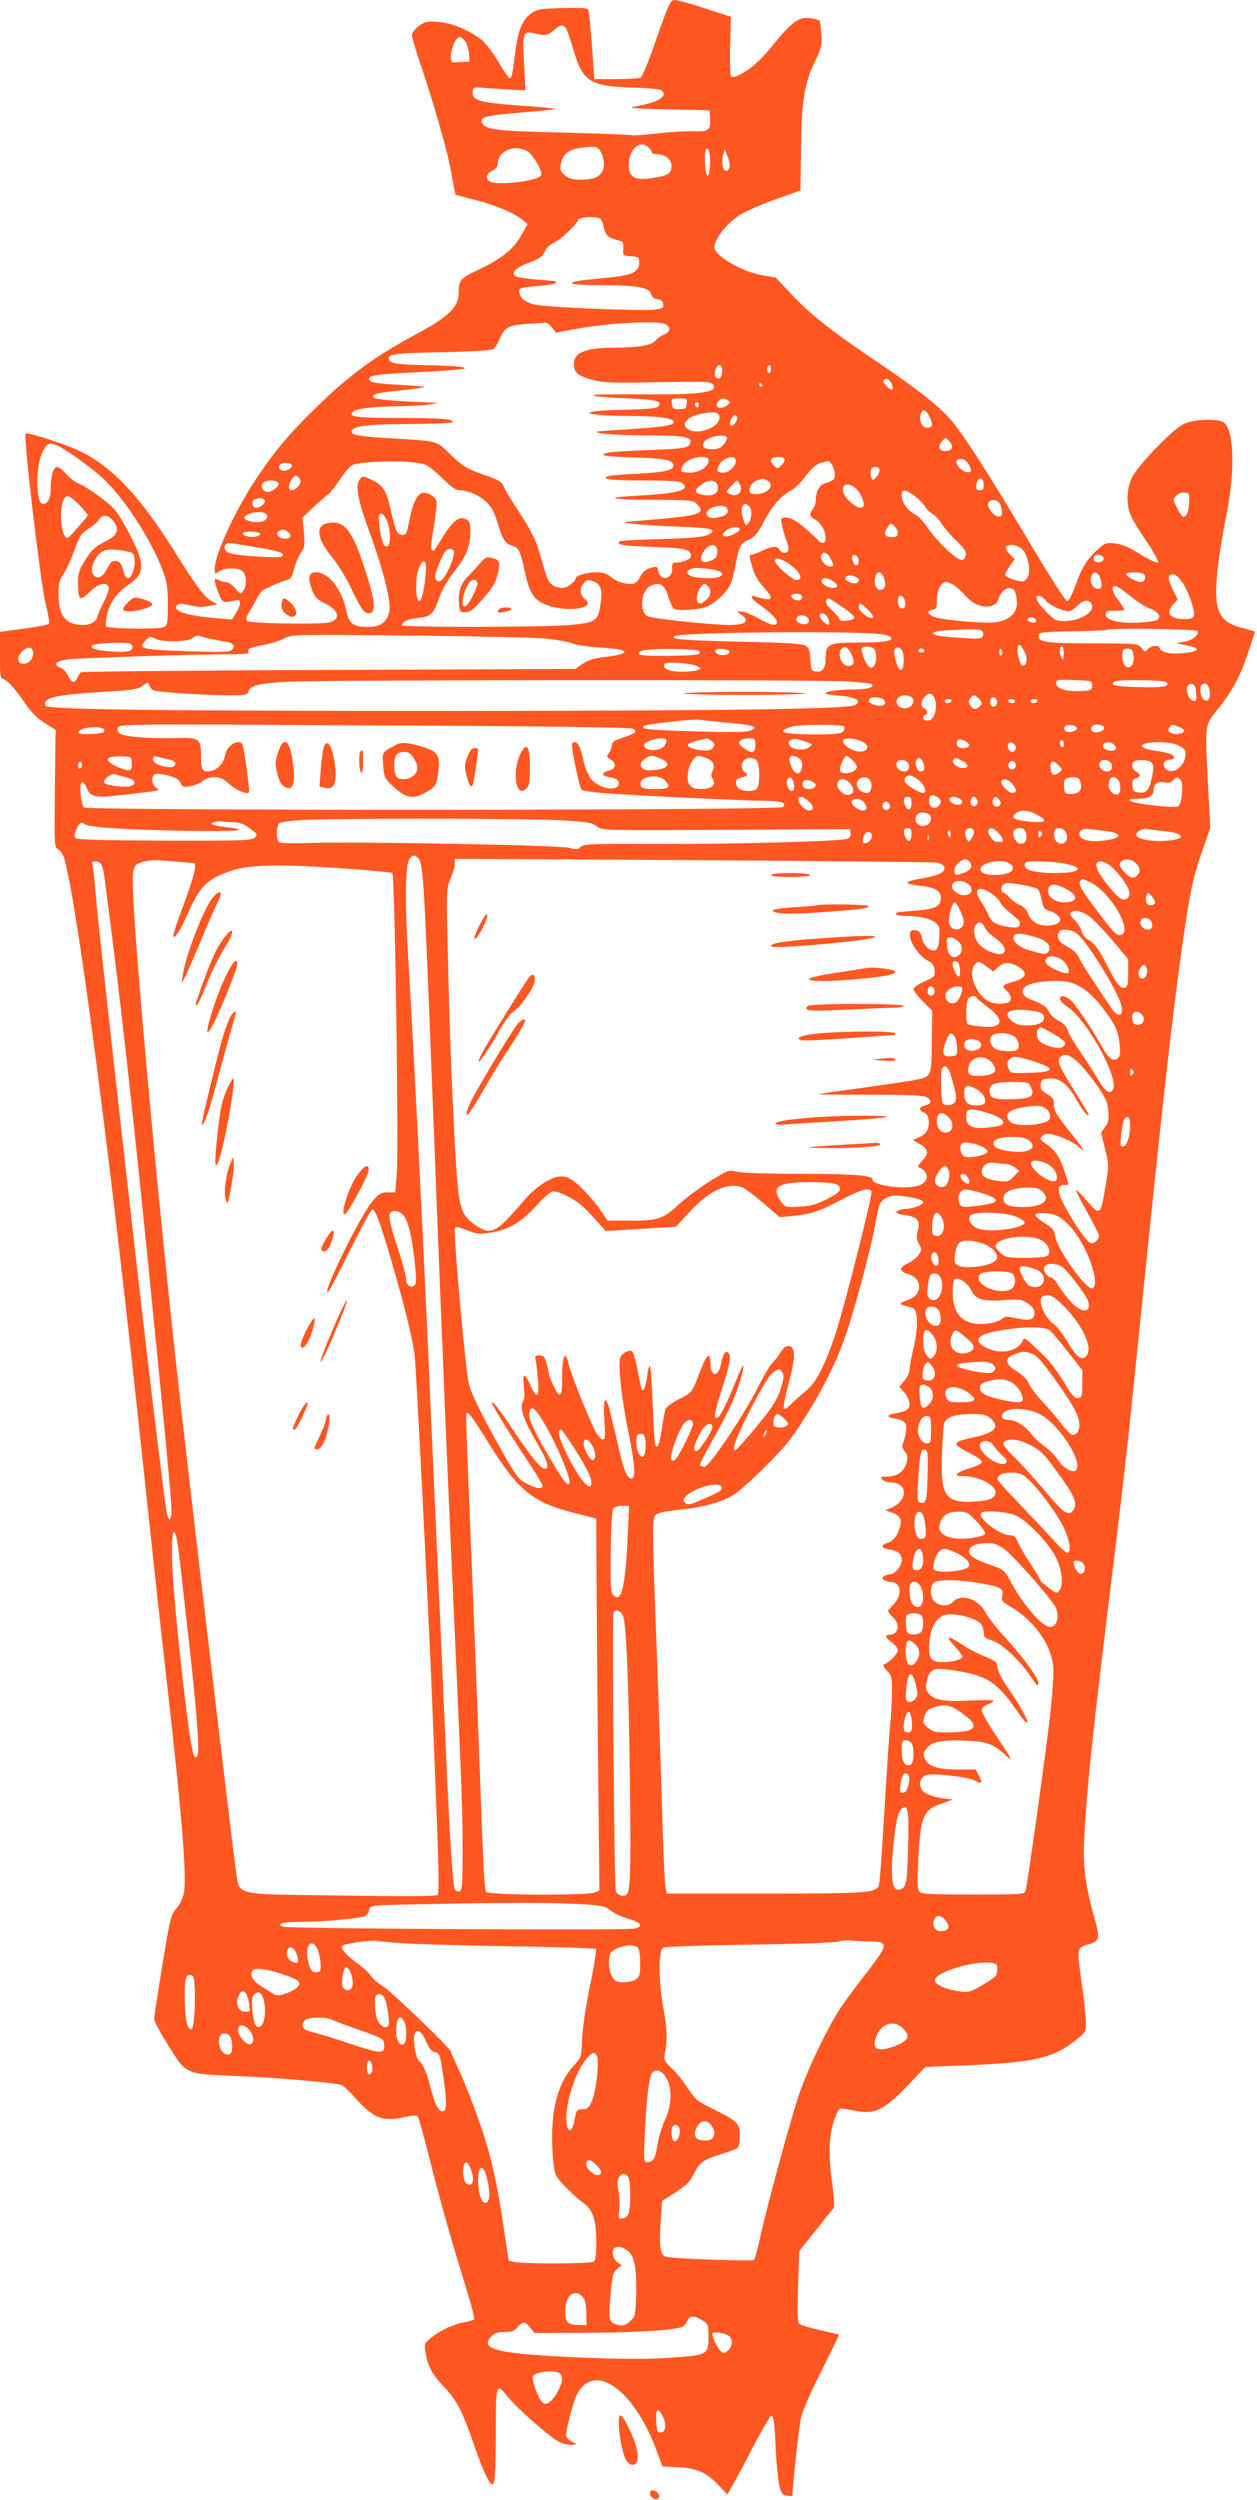 <?xml version="1.0" standalone="no"?>
<!DOCTYPE svg PUBLIC "-//W3C//DTD SVG 20010904//EN"
 "http://www.w3.org/TR/2001/REC-SVG-20010904/DTD/svg10.dtd">
<svg version="1.0" xmlns="http://www.w3.org/2000/svg"
 width="644pt" height="1280pt" viewBox="0 0 644 1280"
 preserveAspectRatio="xMidYMid meet">
<g transform="translate(0,1280) scale(0.1,-0.1)"
fill="#ff5722" stroke="none">
<path d="M3364 12604 c-41 -119 -74 -199 -83 -202 -9 -4 -65 -6 -126 -7 l-110
0 -12 169 c-7 93 -15 176 -18 184 -4 11 -29 13 -133 11 -115 -4 -130 -6 -161
-28 -45 -32 -67 -87 -81 -196 -14 -115 -18 -135 -29 -135 -5 0 -30 35 -54 78
-25 43 -63 94 -83 112 -59 51 -159 94 -232 98 -55 4 -66 1 -97 -22 -19 -15
-35 -35 -35 -45 0 -9 14 -57 30 -107 76 -220 152 -485 171 -592 11 -64 22
-118 22 -119 1 -1 49 -13 106 -28 102 -26 194 -65 240 -102 l24 -20 -29 -52
c-39 -73 -99 -122 -214 -178 -104 -49 -110 -56 -110 -123 0 -71 -52 -122 -210
-207 -220 -118 -345 -209 -519 -378 -141 -137 -215 -226 -314 -375 -105 -159
-207 -382 -207 -452 0 -28 1 -29 22 -14 29 21 102 21 122 0 20 -19 21 -74 2
-99 -13 -18 -15 -18 -41 13 -15 18 -36 32 -47 32 -10 0 -28 5 -39 10 -25 14
-25 0 0 -65 20 -51 23 -53 78 -41 28 6 33 5 33 -11 0 -10 -9 -33 -21 -52 l-20
-33 -82 7 c-151 12 -227 38 -200 66 10 10 23 10 65 0 37 -9 67 -10 98 -4 l45
9 -30 16 c-37 20 -79 75 -189 252 -175 279 -314 429 -476 511 -76 39 -284 106
-289 94 -10 -31 77 -767 103 -871 13 -51 20 -97 16 -102 -5 -5 -63 -16 -129
-25 l-121 -16 0 -118 c0 -115 0 -118 24 -127 14 -5 50 -44 80 -87 60 -86 82
-109 141 -145 l40 -25 -4 -301 c-3 -294 -3 -300 18 -311 11 -6 25 -28 31 -49
68 -242 239 -1551 400 -3072 39 -366 90 -840 115 -1055 88 -774 113 -1080 97
-1167 -6 -29 -21 -60 -39 -81 -27 -31 -32 -49 -71 -288 -23 -140 -42 -264 -42
-276 0 -12 33 -74 73 -137 93 -149 83 -145 366 -156 192 -8 479 -33 521 -45 9
-3 44 -36 77 -74 90 -99 136 -116 252 -89 33 7 55 8 61 2 5 -5 36 -117 69
-249 33 -132 92 -346 132 -475 87 -285 93 -309 86 -317 -3 -3 -27 -9 -53 -14
-55 -11 -121 -42 -167 -80 -33 -27 -34 -30 -26 -78 10 -66 32 -106 94 -172 65
-68 93 -122 152 -292 44 -129 80 -207 94 -207 15 0 19 54 19 268 0 248 2 255
61 181 45 -57 214 -206 261 -230 22 -11 52 -19 66 -17 l27 4 -27 14 c-16 7
-28 21 -28 32 0 29 39 178 55 207 88 171 290 31 407 -281 l32 -86 80 -4 c97
-5 146 -27 209 -94 l44 -46 30 54 c17 29 65 119 107 201 43 81 82 147 87 147
13 0 17 -31 24 -177 3 -72 12 -153 18 -180 10 -41 16 -48 40 -51 15 -2 27 -2
27 0 1 59 34 356 44 401 9 35 54 139 106 241 50 98 89 180 88 182 -2 2 -46 12
-98 24 -52 12 -100 26 -106 33 -8 8 -9 68 -5 192 l6 180 84 105 c46 58 88 110
93 116 4 6 1 58 -7 115 -21 146 -19 244 5 322 11 36 26 67 33 70 6 2 40 -2 75
-10 107 -22 156 3 295 153 l67 71 177 7 c393 15 483 37 613 145 33 28 35 33
33 86 -1 31 -11 124 -23 207 -23 166 -23 166 37 183 57 16 60 30 30 136 -46
162 -60 270 -52 404 14 273 43 544 150 1410 30 242 68 573 85 735 29 284 49
478 91 885 89 871 145 1347 194 1664 29 186 41 239 90 381 l36 101 -11 201
c-17 342 -20 320 50 408 76 95 113 165 156 292 19 56 34 103 34 104 0 1 -21 7
-47 14 -79 19 -113 40 -133 81 -34 65 -23 211 36 517 45 229 34 441 -23 463
-45 17 -153 11 -199 -12 -56 -27 -234 -211 -265 -275 -28 -58 -30 -139 -5
-195 8 -20 45 -80 82 -134 36 -53 62 -101 57 -105 -4 -5 -45 14 -91 42 -60 38
-95 52 -131 56 -45 4 -51 2 -89 -33 -53 -48 -80 -92 -113 -185 -15 -41 -33
-76 -40 -78 -9 -1 -88 121 -207 322 -197 329 -316 516 -380 594 -57 71 -176
166 -367 295 -248 166 -361 255 -458 358 l-83 88 -69 12 c-106 18 -245 100
-245 143 1 42 57 115 125 162 29 19 111 56 184 82 l132 47 3 215 c3 248 17
333 73 449 31 66 35 81 31 137 -2 35 -7 66 -10 69 -4 4 -24 9 -47 12 -57 8
-95 -19 -187 -133 -74 -91 -125 -135 -186 -162 -19 -8 -29 -8 -34 -1 -3 6 -5
77 -3 157 l4 146 -130 42 c-71 24 -142 43 -156 44 -25 0 -29 -9 -95 -196z
m-466 54 c6 -7 22 -53 36 -101 50 -175 85 -198 301 -205 77 -2 146 -9 153 -14
36 -30 -10 -60 -123 -81 -55 -11 -43 -12 155 -17 l215 -5 3 -40 c4 -62 -6 -70
-90 -67 -40 1 -125 -4 -188 -12 -63 -7 -119 -11 -124 -8 -5 2 -160 8 -345 13
-346 8 -402 14 -421 49 -16 30 13 38 203 54 93 8 170 16 173 18 2 3 -72 10
-164 16 -234 17 -266 27 -260 77 2 15 9 19 28 17 14 -1 74 -5 134 -9 l108 -6
-7 137 c-9 158 -5 169 53 155 56 -13 69 -11 99 16 32 28 46 31 61 13z m-513
-71 c8 -13 16 -41 18 -63 l2 -39 -47 -3 c-48 -3 -48 -3 -48 28 0 42 26 100 44
100 9 0 22 -11 31 -23z m939 -543 c9 -8 16 -20 16 -25 0 -5 12 -9 28 -9 40 0
72 -26 72 -59 0 -39 -17 -50 -94 -62 -85 -14 -119 0 -124 50 -9 88 54 153 102
105z m-255 -8 c22 -26 32 -79 20 -107 -14 -35 -48 -49 -114 -49 -42 0 -60 5
-81 23 -23 20 -26 28 -20 59 8 45 36 70 89 79 69 11 94 10 106 -5z m-369 -9
c28 -14 81 -103 73 -124 -12 -30 -233 -56 -266 -31 -22 17 -14 41 19 56 14 7
24 20 24 32 0 66 81 102 150 67z m938 -72 c-2 -30 -7 -55 -13 -55 -11 0 -19
104 -10 129 12 31 26 -15 23 -74z m100 -9 c-2 -11 -10 -21 -18 -21 -17 0 -25
44 -15 84 l8 26 14 -34 c8 -18 13 -43 11 -55z m-660 -268 c5 -7 13 -27 16 -45
9 -38 25 -53 69 -62 29 -7 32 -10 30 -44 -2 -35 -2 -36 40 -39 39 -3 42 -5 42
-32 0 -48 -36 -66 -156 -77 -166 -16 -189 -20 -189 -30 0 -5 63 -9 150 -9 182
0 248 -12 256 -45 4 -16 14 -25 32 -27 19 -2 28 -10 30 -25 3 -19 -3 -22 -40
-28 -60 -9 -552 11 -616 25 -53 12 -82 37 -82 71 0 14 15 18 90 24 50 4 93 11
96 16 3 5 4 9 2 9 -2 1 -47 5 -101 9 -54 4 -102 12 -108 18 -20 20 4 42 71 68
55 21 70 32 81 57 8 19 25 36 47 45 31 13 122 98 122 114 0 19 103 24 118 7z
m-250 -554 l19 -27 122 22 c148 27 406 40 439 22 30 -16 28 -39 -5 -53 -16 -7
-35 -20 -44 -31 -21 -25 -82 -36 -204 -37 -156 0 -215 -24 -215 -85 0 -43 23
-61 100 -81 56 -14 103 -16 332 -11 225 4 269 3 279 -9 33 -40 -42 -54 -301
-53 -304 0 -314 0 -307 -7 4 -4 76 -10 161 -13 159 -6 195 -16 168 -43 -9 -9
-64 -14 -182 -16 -253 -5 -211 -32 49 -32 116 0 194 -9 209 -24 20 -21 -33
-31 -201 -42 -100 -6 -184 -12 -187 -14 -19 -10 104 -19 261 -19 194 -1 227
-8 214 -43 -9 -22 -34 -26 -228 -33 -88 -3 -172 -9 -188 -12 -64 -13 -21 -21
129 -25 156 -4 202 -13 202 -42 0 -24 -46 -34 -176 -41 -147 -7 -177 -12 -169
-25 4 -6 81 -10 189 -10 137 0 187 -3 201 -13 45 -34 -18 -53 -200 -63 -209
-11 -187 -23 43 -23 198 -1 213 -2 232 -21 46 -46 19 -58 -166 -75 -88 -8
-170 -15 -184 -16 -72 -4 77 -19 243 -25 193 -7 219 -15 160 -44 -20 -10 -90
-16 -235 -20 -113 -3 -210 -8 -214 -12 -17 -18 16 -23 171 -28 164 -6 195 -13
195 -46 0 -16 -39 -34 -75 -34 -19 0 -23 -5 -21 -31 2 -58 -64 -67 -72 -10 -3
19 -8 22 -30 16 -34 -8 -49 -21 -65 -54 -7 -14 -20 -27 -31 -29 -33 -7 -85 8
-115 33 -21 18 -41 25 -73 25 -47 0 -108 -17 -108 -29 0 -17 -43 -51 -65 -51
-51 0 -74 20 -91 79 -9 31 -26 87 -37 124 -14 46 -44 104 -92 177 -40 60 -78
122 -84 139 -11 25 -26 34 -107 62 -85 30 -102 41 -165 101 -80 76 -50 68
-342 86 -147 9 -184 19 -159 44 19 19 101 27 310 27 111 1 202 5 202 10 0 16
-63 21 -279 21 -214 0 -259 6 -234 31 17 17 98 27 233 29 63 1 135 5 160 9
l45 8 -60 3 c-181 7 -269 16 -272 26 -6 17 18 23 148 36 65 7 116 14 114 17
-3 2 -64 7 -135 11 -78 4 -135 11 -142 18 -27 27 12 35 199 44 103 5 213 12
243 15 49 6 52 7 25 14 -16 3 -93 8 -170 9 -160 3 -198 9 -203 31 -5 27 30 31
283 36 156 3 245 9 254 16 7 7 22 30 31 52 26 60 43 69 134 76 45 3 88 6 98 7
9 1 25 -10 36 -24z m872 -223 c0 -33 -16 -49 -32 -33 -14 14 -1 62 17 62 10 0
15 -10 15 -29z m250 9 c0 -11 -4 -20 -10 -20 -5 0 -10 9 -10 20 0 11 5 20 10
20 6 0 10 -9 10 -20z m618 -75 c6 -13 8 -27 3 -29 -11 -7 -53 38 -44 47 13 14
30 6 41 -18z m-663 -5 c3 -5 1 -10 -4 -10 -6 0 -11 5 -11 10 0 6 2 10 4 10 3
0 8 -4 11 -10z m-387 -97 c-3 -25 -7 -28 -38 -28 -31 0 -35 3 -38 28 -3 26 -1
27 38 27 39 0 41 -1 38 -27z m212 17 c13 -9 12 -12 -4 -25 -35 -26 -71 -10
-46 20 14 17 29 19 50 5z m-150 -26 c0 -8 -4 -12 -10 -9 -5 3 -10 10 -10 16 0
5 5 9 10 9 6 0 10 -7 10 -16z m1183 -60 c19 -39 15 -54 -13 -54 -25 0 -42 33
-34 65 9 35 27 31 47 -11z m-1079 10 c20 -51 -95 -105 -155 -74 -45 24 -13 66
61 81 61 12 88 10 94 -7z m87 -33 c-12 -22 -31 -28 -31 -10 0 23 22 51 32 41
7 -7 6 -17 -1 -31z m-47 -80 c3 -5 -4 -20 -15 -35 -16 -20 -29 -26 -59 -26
-42 0 -54 9 -44 34 10 27 105 49 118 27z m1153 -55 c-8 -20 -56 -21 -64 -1 -3
9 3 25 13 36 18 20 18 20 37 0 11 -11 17 -26 14 -35z m-4574 8 c58 -30 188
-126 238 -176 107 -107 232 -301 289 -450 26 -68 30 -90 30 -182 0 -97 -2
-106 -21 -117 -24 -12 -282 -9 -295 4 -4 4 -2 32 5 63 14 60 52 112 116 155
81 56 79 106 -13 277 -53 97 -63 109 -136 165 -44 32 -93 64 -110 70 -17 5
-47 28 -67 50 -23 26 -41 38 -51 35 -17 -7 -28 -50 -28 -110 0 -49 -15 -78
-40 -78 -37 0 -39 193 -2 265 24 49 37 53 85 29z m3327 -73 c0 -31 -47 -61
-96 -61 -24 0 -44 4 -44 9 0 39 47 70 108 71 25 0 32 -4 32 -19z m140 -1 c0
-27 -35 -60 -63 -60 -32 0 -38 8 -25 35 19 42 88 61 88 25z m250 7 c0 -8 -8
-22 -19 -31 -17 -16 -20 -16 -35 -1 -28 28 -18 45 26 45 17 0 28 -5 28 -13z
m926 -5 c16 -10 34 -48 27 -56 -18 -17 -73 20 -73 49 0 16 27 20 46 7z m-2761
-24 c17 -9 56 -41 87 -72 34 -34 65 -56 79 -56 44 0 104 -25 140 -60 28 -27
42 -53 59 -110 25 -83 40 -105 75 -114 31 -8 42 -28 60 -117 25 -118 46 -156
102 -181 107 -47 275 -26 209 26 -25 20 -28 52 -7 77 16 20 23 22 47 14 43
-15 52 -43 40 -120 -12 -85 -24 -93 -157 -105 -132 -12 -859 -13 -859 -1 0 18
28 31 83 37 64 8 76 18 102 89 21 60 48 106 92 161 49 61 73 121 73 186 0 48
-3 59 -21 69 -35 18 -65 -4 -116 -83 -25 -40 -47 -75 -49 -77 -1 -1 -7 0 -12
3 -6 3 -2 50 10 116 11 61 17 121 14 134 -6 26 -50 49 -76 41 -23 -7 -47 -59
-60 -127 -16 -82 -19 -89 -43 -86 -24 3 -31 22 -61 152 -18 78 -38 105 -98
132 -39 18 -41 18 -55 -1 -24 -32 -10 -106 52 -275 69 -188 109 -349 100 -398
-10 -56 -45 -82 -107 -82 -79 0 -99 15 -113 80 -24 115 -91 200 -158 200 -35
0 -41 -27 -20 -86 16 -42 25 -52 65 -72 75 -35 87 -83 25 -99 -45 -11 -409 -5
-421 7 -7 7 -4 21 9 43 11 17 29 50 40 71 11 22 27 42 35 46 57 28 98 45 119
50 20 4 27 15 38 58 8 30 23 67 35 82 19 26 20 37 15 105 l-7 75 61 58 c34 31
67 60 74 64 7 4 34 39 60 78 39 56 55 71 79 75 119 19 319 16 361 -7z m2073 9
c18 -21 25 -66 13 -81 -6 -7 -24 -16 -39 -19 -31 -6 -52 -41 -52 -86 0 -15 -7
-36 -15 -47 -21 -27 -18 -39 11 -54 30 -17 54 -58 54 -95 0 -29 -21 -33 -41
-8 -8 9 -40 38 -72 65 -41 34 -67 48 -88 48 -29 0 -30 -1 -23 -37 4 -21 13
-53 20 -72 20 -48 18 -71 -6 -71 -11 0 -23 7 -26 15 -8 21 -42 19 -89 -5 -22
-11 -45 -20 -52 -20 -17 0 -16 -5 3 -69 9 -33 30 -69 55 -96 59 -64 49 -77
-38 -50 -36 12 -27 -9 20 -42 60 -44 87 -71 87 -88 0 -24 -28 -18 -96 20 -34
19 -73 35 -86 34 l-23 0 23 -16 c46 -32 23 -53 -60 -53 -89 0 -392 32 -418 44
-47 21 -37 134 14 157 46 21 73 5 90 -56 9 -29 22 -57 29 -62 17 -11 105 -7
154 6 48 13 119 77 138 126 7 16 18 62 25 100 16 89 23 101 68 123 30 14 45
33 79 97 43 81 84 126 140 156 17 9 49 42 72 73 28 38 52 58 74 65 44 13 43
13 55 -2z m-2765 -4 c12 -11 -14 -33 -39 -33 -23 0 -32 19 -17 33 8 9 48 9 56
0z m3012 -23 c9 -14 -23 -62 -35 -55 -11 7 -13 48 -3 58 10 10 31 8 38 -3z
m-2965 -66 c0 -17 -28 -44 -46 -44 -19 0 -18 30 2 58 13 18 19 21 30 11 8 -6
14 -17 14 -25z m2391 6 c42 -23 3 -70 -58 -70 -25 0 -33 4 -33 18 0 24 20 49
45 55 11 3 21 5 23 6 2 0 12 -4 23 -9z m1109 -20 c0 -23 -4 -30 -20 -30 -20 0
-25 15 -14 44 11 28 34 18 34 -14z m-3614 8 c10 -16 -34 -50 -60 -46 -24 4
-34 37 -14 49 19 13 66 11 74 -3z m2252 -20 c4 -34 -25 -51 -73 -42 -53 10
-54 23 -5 57 37 26 74 19 78 -15z m112 13 c20 -38 -13 -71 -52 -50 -20 11 -19
11 8 40 15 16 29 29 31 29 1 0 7 -9 13 -19z m589 -17 c13 -9 30 -32 37 -51 26
-60 -5 -71 -61 -22 -61 54 -41 118 24 73z m307 -43 c22 -17 46 -41 53 -54 7
-14 24 -30 37 -37 13 -7 35 -31 50 -54 15 -23 49 -62 76 -87 37 -35 49 -53 46
-70 -1 -13 -10 -25 -19 -27 -23 -4 -129 96 -174 163 -20 31 -49 62 -65 70 -39
20 -70 62 -70 96 0 37 16 37 66 0z m1406 -35 c-2 -50 -17 -80 -33 -70 -5 3
-19 23 -30 46 -20 38 -20 41 -3 59 11 12 28 19 43 17 24 -3 26 -6 23 -52z
m-5686 -11 c24 -25 44 -49 44 -53 -1 -4 -25 -34 -54 -66 -51 -57 -54 -59 -65
-38 -32 60 -21 202 16 202 8 0 35 -20 59 -45z m950 23 c8 -12 -22 -38 -43 -38
-20 0 -28 30 -12 41 20 12 47 11 55 -3z m3763 -12 c7 -8 13 -27 14 -43 2 -21
-2 -28 -17 -28 -24 0 -61 48 -53 69 8 20 41 21 56 2z m-1281 -18 c16 -16 15
-60 -2 -84 -14 -18 -15 -18 -25 9 -24 61 -6 108 27 75z m-111 -14 c8 -21 -7
-34 -50 -44 -33 -7 -57 2 -57 21 0 34 95 55 107 23z m-2373 -20 c24 -9 19 -33
-7 -43 -28 -11 -89 0 -94 16 -7 20 68 40 101 27z m631 -47 c18 -48 17 -118 -2
-125 -17 -5 -30 32 -39 107 -5 51 -4 61 9 61 9 0 22 -18 32 -43z m-1405 6 c35
-45 24 -74 -44 -107 -48 -25 -66 -41 -97 -90 -34 -53 -39 -69 -39 -121 0 -88
9 -96 59 -46 43 43 86 54 98 25 3 -9 -8 -43 -26 -78 -17 -33 -31 -65 -31 -70
0 -23 -35 -46 -71 -46 -92 0 -129 45 -129 156 0 59 4 75 25 104 13 18 38 72
55 120 28 76 36 89 71 111 22 13 46 34 55 47 19 30 48 28 74 -5z m4004 -29 c9
-8 16 -24 16 -35 0 -14 -7 -19 -29 -19 -38 0 -47 15 -27 45 19 29 20 30 40 9z
m-794 -14 c0 -15 -60 -42 -77 -36 -14 6 -14 9 2 26 18 20 75 28 75 10z m-2314
-14 c26 -20 6 -41 -30 -32 -27 7 -35 31 -13 39 19 8 22 8 43 -7z m-143 -11
c-1 -5 -12 -11 -24 -13 -31 -5 -71 7 -63 19 8 13 90 7 87 -6z m-24 -66 c125
-21 154 -31 136 -48 -13 -11 -248 4 -274 19 -21 11 -27 30 -14 43 9 10 11 9
152 -14z m2366 -24 c0 -23 -7 -33 -28 -43 -54 -26 -74 4 -36 52 29 37 64 32
64 -9z m1563 12 c31 -33 45 -115 26 -145 -13 -19 -21 -22 -47 -16 -39 8 -67
22 -67 33 0 4 11 24 24 43 l24 36 -25 25 c-14 14 -22 30 -19 36 12 19 61 12
84 -12z m-4560 -19 c26 -22 7 -128 -23 -128 -8 0 -17 12 -20 28 -9 41 -20 57
-43 60 -16 2 -26 -6 -41 -36 -22 -44 -46 -58 -67 -41 -18 15 -18 43 1 79 26
50 52 62 120 54 33 -3 66 -11 73 -16z m1648 8 c7 -17 -33 -114 -57 -140 -19
-21 -39 -14 -39 14 0 20 35 107 52 127 14 17 37 17 44 -1z m1929 -36 c19 -37
19 -40 -4 -40 -23 0 -52 36 -44 56 9 23 32 16 48 -16z m143 -4 c6 -31 -16 -43
-27 -15 -5 13 -7 28 -4 32 8 13 28 2 31 -17z m1257 4 c0 -18 -33 -26 -47 -12
-6 6 -7 15 -3 22 10 16 50 8 50 -10z m-1601 -35 c49 -38 62 -75 26 -75 -21 0
-110 79 -110 98 0 22 37 12 84 -23z m-1872 -31 c-5 -80 -22 -156 -35 -151 -19
6 -20 116 -2 165 22 57 41 50 37 -14z m1512 -4 c26 -26 -45 -39 -137 -24 -44
8 -48 34 -7 44 29 7 131 -7 144 -20z m835 -30 c12 -37 5 -60 -19 -60 -22 0
-34 32 -26 66 9 33 32 30 45 -6z m1100 16 c7 -8 13 -27 14 -43 2 -21 -2 -28
-17 -28 -26 0 -46 35 -35 63 10 25 22 28 38 8z m230 5 c17 -11 7 -41 -14 -41
-22 0 -75 28 -75 40 0 12 70 13 89 1z m-1459 -32 c0 -16 -27 -21 -49 -9 -26
13 -27 27 -3 33 20 4 52 -10 52 -24z m1661 -16 c33 -53 64 -146 55 -169 -3 -9
-20 -14 -46 -14 -77 0 -101 32 -58 77 l22 23 -26 53 c-27 57 -27 77 3 77 12 0
31 -18 50 -47z m-1793 11 c28 -19 28 -34 1 -34 -29 0 -59 18 -59 35 0 20 30
19 58 -1z m628 -26 c16 -13 42 -38 57 -55 53 -60 146 -66 162 -11 17 54 65 76
85 39 5 -11 10 -38 10 -59 0 -52 -40 -88 -107 -98 -58 -8 -287 12 -321 29 -31
15 -34 31 -4 35 19 3 22 9 22 50 0 53 21 92 49 92 10 0 31 -10 47 -22z m-1268
0 c18 -18 15 -45 -8 -68 -29 -29 -50 -26 -50 8 0 27 24 72 39 72 4 0 12 -5 19
-12z m2162 -49 c33 -27 77 -56 97 -63 44 -15 63 -40 45 -58 -7 -7 -49 -13 -99
-16 -104 -4 -168 12 -168 43 0 17 6 20 48 18 26 -1 47 2 47 6 0 4 -13 25 -30
47 -32 42 -39 74 -16 74 8 0 42 -23 76 -51z m-1680 -3 c0 -8 -6 -16 -12 -19
-18 -6 -50 12 -43 24 10 15 55 11 55 -5z m526 -20 c7 -30 -2 -47 -21 -39 -20
7 -20 63 0 63 8 0 17 -11 21 -24z m722 -1 c19 -24 87 -55 119 -55 8 0 28 14
45 30 32 32 61 33 72 3 15 -37 -62 -83 -141 -83 -43 0 -50 4 -95 50 -48 50
-61 80 -34 80 8 0 23 -11 34 -25z m-1035 -38 c32 -21 56 -44 54 -50 -5 -16
-77 -22 -77 -7 0 6 -16 26 -36 44 -25 23 -35 39 -31 51 8 18 7 19 90 -38z
m126 -11 c18 -19 29 -36 24 -39 -16 -10 -73 31 -73 53 0 28 11 25 49 -14z
m-207 -41 c6 -14 8 -28 5 -32 -9 -8 -47 27 -47 44 0 23 30 14 42 -12z m-104 2
c17 -20 -1 -39 -31 -31 -26 6 -35 23 -20 37 11 11 40 8 51 -6z m1167 -8 c10
-15 -1 -22 -24 -14 -12 3 -19 11 -16 16 8 12 32 11 40 -2z m-276 -58 c8 -5 11
-16 7 -26 -6 -16 -17 -17 -109 -11 -56 3 -112 9 -124 12 -44 12 -22 23 50 27
148 7 162 6 176 -2z m1106 -2 c12 -18 -25 -47 -68 -55 l-42 -7 55 -11 c30 -6
54 -15 53 -21 -3 -14 -90 -26 -142 -19 -29 5 -45 12 -48 24 -5 20 -46 16 -65
-7 -10 -13 -14 -11 -29 9 -18 23 -19 23 -251 24 -242 0 -283 6 -276 42 3 15
23 17 172 20 94 1 172 4 174 7 11 11 461 5 467 -6z m-1606 -18 c19 -4 36 -11
38 -17 6 -17 -47 -24 -176 -24 -145 0 -161 -8 -161 -79 0 -54 -15 -74 -52 -69
-21 3 -23 9 -26 61 -2 46 -7 60 -25 71 -17 10 -91 15 -307 20 -320 7 -393 13
-364 29 37 21 971 28 1073 8z m-3455 -21 c22 -5 58 -12 78 -15 44 -7 56 -21
36 -42 -13 -12 -47 -13 -232 -7 -234 8 -252 12 -208 57 19 19 24 19 47 7 37
-20 172 -17 193 4 9 9 23 14 31 11 7 -3 32 -10 55 -15z m1716 1 c58 -6 121
-16 141 -25 20 -8 87 -18 152 -22 152 -9 155 -32 7 -49 -45 -5 -77 -15 -104
-33 l-39 -27 -1263 -5 c-694 -3 -1266 -8 -1270 -12 -4 -4 -12 -17 -18 -29 -15
-30 -28 -27 -47 11 -9 19 -26 37 -38 41 -42 16 -24 36 38 43 67 8 625 25 808
26 101 0 121 2 117 14 -6 16 2 19 87 36 31 6 74 20 95 31 38 21 47 21 634 15
327 -3 642 -10 700 -15z m-2113 -37 c10 -27 -18 -35 -97 -30 -80 5 -110 13
-110 26 0 11 38 17 128 19 58 1 74 -2 79 -15z m4580 -51 c7 -29 -3 -56 -19
-51 -15 5 -31 76 -23 98 6 13 9 12 21 -5 8 -11 17 -30 21 -42z m-5087 12 c0
-31 -27 -57 -54 -53 -30 4 -31 34 -2 63 29 29 56 24 56 -10z m4192 -4 c20 -40
14 -61 -16 -61 -35 0 -59 63 -34 88 18 18 31 10 50 -27z m117 25 c19 -22 10
-90 -12 -94 -13 -3 -23 9 -38 42 -11 26 -17 51 -14 56 9 15 51 12 64 -4z m151
-57 c0 -61 -22 -66 -38 -10 -15 49 -15 68 1 74 23 8 37 -15 37 -64z m820 34
c0 -28 -3 -34 -10 -23 -13 20 -13 60 0 60 6 0 10 -17 10 -37z m-1865 7 c0 -13
-24 -15 -149 -18 -90 -1 -153 1 -159 7 -20 20 39 30 173 28 112 -2 135 -5 135
-17z m152 4 c5 -16 -36 -25 -59 -13 -10 6 -16 15 -12 20 8 13 66 7 71 -7z
m998 6 c3 -5 -3 -10 -15 -10 -12 0 -18 5 -15 10 3 6 10 10 15 10 5 0 12 -4 15
-10z m398 -5 c4 -8 2 -17 -3 -20 -6 -4 -10 3 -10 14 0 25 6 27 13 6z m675 -26
c4 -43 -19 -69 -43 -49 -15 13 -21 71 -8 84 4 4 16 6 28 4 15 -2 21 -12 23
-39z m-2234 -51 c20 -11 20 -11 1 -19 -11 -4 -47 -8 -81 -8 -64 -1 -103 16
-89 39 9 15 136 5 169 -12z m768 -77 c64 -4 121 -10 125 -14 15 -16 -23 -27
-92 -27 -80 0 -145 -9 -145 -20 0 -4 32 -10 71 -12 81 -6 117 -27 80 -48 -39
-20 -635 -29 -2012 -30 -1604 0 -2128 7 -2136 27 -16 41 49 56 316 72 131 8
158 12 182 30 27 20 28 20 34 2 3 -11 13 -22 23 -26 22 -9 257 -24 383 -25 88
0 97 2 102 20 8 30 48 40 186 49 157 10 2723 12 2883 2z m1253 -21 c0 -23 -4
-25 -50 -28 -78 -4 -129 9 -133 36 -3 22 -2 23 90 20 92 -3 93 -3 93 -28z
m381 17 c21 -21 -20 -29 -139 -25 -124 3 -155 10 -127 29 17 11 254 8 266 -4z
m152 -55 c3 -38 1 -43 -15 -40 -21 4 -39 48 -30 73 4 9 15 15 24 13 13 -2 19
-15 21 -46z m70 9 c4 -41 -11 -60 -33 -41 -15 13 -21 61 -8 74 17 16 38 -1 41
-33z m-1407 -46 c9 -31 3 -72 -14 -92 -13 -18 -47 -16 -47 2 0 8 5 15 10 15
16 0 12 27 -5 34 -20 7 -19 35 2 58 23 26 45 19 54 -17z m-127 19 c23 -9 20
-41 -4 -54 -39 -21 -85 15 -59 46 12 15 37 18 63 8z m350 -10 c19 -19 20 -26
4 -42 -18 -18 -36 -15 -48 9 -9 15 -8 24 1 35 15 18 24 18 43 -2z m-485 -8
c19 -23 -9 -38 -48 -25 -31 11 -37 19 -24 32 11 12 60 7 72 -7z m578 -2 c8
-21 -13 -42 -28 -27 -13 13 -5 43 11 43 6 0 13 -7 17 -16z m-232 -4 c-3 -5
-13 -10 -21 -10 -8 0 -14 5 -14 10 0 6 9 10 21 10 11 0 17 -4 14 -10z m325 0
c0 -5 -6 -10 -14 -10 -8 0 -18 5 -21 10 -3 6 3 10 14 10 12 0 21 -4 21 -10z
m115 0 c-3 -5 -13 -10 -21 -10 -8 0 -14 5 -14 10 0 6 9 10 21 10 11 0 17 -4
14 -10z m-1585 -110 c134 -13 161 -22 114 -41 -21 -8 -99 -9 -269 -4 -252 7
-293 11 -277 27 11 11 253 38 287 33 11 -2 76 -9 145 -15z m-488 -31 c26 -14
15 -24 -52 -46 -43 -14 -55 -22 -55 -39 0 -11 -7 -29 -15 -39 -13 -16 -13 -19
8 -33 32 -21 28 -49 -8 -57 -31 -7 -40 -23 -17 -29 6 -3 24 -7 40 -10 18 -4
27 -13 27 -26 0 -48 -109 -28 -146 28 -13 18 -27 54 -33 80 -15 71 -29 102
-46 102 -8 0 -15 -7 -15 -15 0 -32 40 -219 49 -228 6 -6 59 -14 118 -18 148
-12 725 -39 820 -39 86 0 116 -11 95 -32 -18 -18 -3565 -19 -3582 -2 -6 6 -14
36 -17 66 -7 67 10 85 31 34 19 -47 45 -52 175 -37 213 24 204 22 181 38 -24
17 -27 61 -4 70 8 3 39 -1 67 -8 37 -10 55 -21 62 -37 9 -21 15 -23 49 -17 21
3 50 15 64 25 41 33 96 27 137 -14 31 -31 89 -55 101 -43 5 5 -22 202 -32 240
-12 41 -80 5 -90 -47 -7 -41 -35 -73 -69 -82 -46 -11 -55 0 -55 69 0 98 -6
102 -139 98 -135 -3 -254 7 -277 24 -11 8 -15 19 -10 30 6 18 58 18 1313 11
890 -4 1312 -10 1325 -17z m1083 11 c4 -6 1 -17 -5 -25 -10 -12 -41 -15 -149
-15 -163 0 -201 14 -113 40 41 12 260 12 267 0z m1192 -7 c6 -16 -45 -29 -59
-15 -6 6 -7 15 -3 22 9 14 57 9 62 -7z m139 6 c8 -14 -14 -29 -43 -29 -22 0
-31 19 -16 33 10 11 51 8 59 -4z m383 0 c37 -13 36 -33 -3 -37 -35 -4 -61 15
-45 34 14 17 9 16 48 3z m-5504 -19 c0 -12 -16 -16 -68 -18 -53 -2 -68 0 -65
10 10 28 133 35 133 8z m2879 -48 c3 -5 -2 -18 -10 -30 -22 -32 -104 -29 -104
3 0 24 101 47 114 27z m232 -6 c15 -12 17 -18 8 -33 -9 -14 -22 -17 -54 -15
-49 3 -86 20 -73 33 7 7 54 21 94 28 3 1 14 -5 25 -13z m224 -21 c0 -42 -17
-46 -61 -14 -24 17 -27 24 -18 35 6 8 27 14 45 14 32 0 34 -2 34 -35z m267 14
c27 -10 28 -11 8 -25 -26 -19 -85 -14 -99 9 -8 14 -8 20 4 27 16 11 39 8 87
-11z m293 -4 c16 -14 18 -21 8 -32 -25 -30 -118 6 -118 45 0 20 84 10 110 -13z
m527 2 c18 -13 6 -27 -22 -27 -27 0 -39 14 -31 35 5 15 29 11 53 -8z m493 -8
c0 -11 -4 -17 -10 -14 -5 3 -10 13 -10 21 0 8 5 14 10 14 6 0 10 -9 10 -21z
m-253 0 c14 -14 6 -39 -12 -39 -15 0 -28 27 -19 41 7 12 18 11 31 -2z m514 -5
c10 -13 10 -17 0 -24 -15 -9 -48 -2 -57 11 -17 28 35 40 57 13z m329 -2 c30
-15 35 -22 33 -50 -2 -58 -68 -102 -101 -68 -19 18 -9 46 17 46 31 0 35 19 7
30 -14 5 -47 12 -74 16 -104 13 -91 44 18 44 42 0 77 -6 100 -18z m-5365 -92
c0 -30 -3 -35 -22 -33 -31 4 -96 35 -100 50 -5 15 21 22 77 20 44 -2 45 -2 45
-37z m179 24 c40 -7 54 -20 38 -36 -13 -13 -71 -3 -97 16 -20 14 -12 41 10 32
8 -3 30 -8 49 -12z m2531 2 c63 -27 36 -57 -53 -60 -48 -1 -66 28 -33 55 28
23 41 24 86 5z m233 3 c36 -12 48 -39 32 -68 -8 -15 -7 -26 2 -40 18 -30 -5
-51 -57 -51 -59 0 -80 24 -70 85 6 43 33 85 54 85 4 0 22 -5 39 -11z m473 1
c19 -11 24 -35 13 -64 -10 -27 -34 -18 -50 19 -21 50 -6 68 37 45z m276 -12
c13 -12 23 -27 23 -34 0 -29 -76 -47 -86 -20 -6 15 21 76 33 76 4 0 17 -10 30
-22z m-487 -7 c14 -27 13 -124 -2 -139 -15 -15 -63 -16 -89 -2 -21 12 -26 49
-6 54 53 16 53 17 35 30 -21 15 -23 47 -6 64 18 18 56 14 68 -7z m850 -7 c11
-29 6 -44 -15 -44 -16 0 -31 43 -20 59 11 18 25 12 35 -15z m201 10 c35 -17
33 -40 -2 -36 -29 3 -54 26 -45 41 9 14 11 14 47 -5z m-281 -9 c16 -19 6 -45
-18 -45 -25 0 -46 25 -38 45 7 19 40 19 56 0z m553 -21 c-3 -8 -11 -14 -18
-14 -18 0 -26 25 -12 39 14 14 38 -5 30 -25z m487 21 c16 -19 6 -45 -18 -45
-25 0 -46 25 -38 45 7 19 40 19 56 0z m211 -1 c10 -12 10 -27 1 -71 -14 -69
-27 -85 -66 -81 -27 3 -31 7 -34 35 -2 24 1 33 17 38 26 8 27 21 1 35 -22 12
-27 46 -7 53 26 11 75 6 88 -9z m-5481 -8 c0 -8 -4 -18 -10 -21 -5 -3 -10 3
-10 14 0 12 5 21 10 21 6 0 10 -6 10 -14z m5006 -7 c18 -20 18 -21 -1 -35 -27
-20 -39 -13 -43 24 -4 38 15 43 44 11z m-4778 -59 c45 -12 56 -34 21 -45 -28
-9 -127 4 -135 17 -9 15 35 50 55 44 9 -3 35 -10 59 -16z m2764 -21 c26 -31
14 -39 -58 -39 -48 0 -66 4 -70 15 -20 50 89 70 128 24z m1297 5 c31 -26 42
-64 19 -64 -16 0 -80 38 -90 53 -10 16 2 37 22 37 10 0 32 -12 49 -26z m-641
-22 c2 -24 -1 -32 -12 -32 -17 0 -32 42 -21 60 12 20 30 4 33 -28z m391 20
c13 -24 3 -62 -16 -62 -28 0 -53 21 -53 45 0 36 52 49 69 17z m1077 -9 c10
-37 -7 -58 -47 -58 -30 0 -34 3 -37 28 -5 45 4 57 42 57 30 0 37 -4 42 -27z
m192 15 c14 -14 16 -64 2 -73 -19 -12 -50 15 -50 44 0 41 22 55 48 29z m322
-3 c15 -18 5 -119 -13 -133 -15 -11 -215 10 -243 26 -16 10 -11 11 29 12 60 0
87 14 87 44 0 32 21 47 57 40 20 -4 33 -1 42 10 17 20 25 20 41 1z m-1876 -15
c13 -13 -3 -30 -29 -30 -27 0 -39 14 -31 36 6 15 40 12 60 -6z m185 -6 c23
-29 14 -54 -17 -54 -21 0 -52 29 -52 50 0 39 40 41 69 4z m830 0 c21 -27 20
-44 -3 -44 -17 0 -56 38 -56 55 0 24 37 17 59 -11z m-388 -64 c22 -12 25 -33
5 -49 -19 -16 -46 -3 -46 23 0 36 10 42 41 26z m-655 -25 c25 -25 25 -45 -2
-45 -18 0 -54 36 -54 55 0 23 28 18 56 -10z m524 -4 c0 -37 -15 -48 -29 -22
-17 31 -13 51 9 51 15 0 20 -7 20 -29z m258 7 c3 -13 -3 -18 -21 -18 -26 0
-52 22 -40 34 13 13 58 1 61 -16z m79 6 c8 -21 -13 -42 -28 -27 -13 13 -5 43
11 43 6 0 13 -7 17 -16z m113 1 c13 -16 6 -35 -15 -35 -15 0 -24 19 -17 38 6
16 17 15 32 -3z m-694 -12 c19 -26 17 -43 -5 -43 -26 0 -66 34 -57 48 11 18
47 14 62 -5z m134 -18 c0 -19 -20 -29 -32 -17 -15 15 -2 43 17 36 8 -3 15 -12
15 -19z m750 -45 c62 -32 51 -44 -32 -37 -80 7 -104 20 -74 43 27 19 60 18
106 -6z m-556 4 c20 -8 21 -38 1 -54 -24 -20 -65 -4 -65 24 0 31 28 44 64 30z
m-1876 -34 c132 -8 157 -12 180 -31 27 -21 27 -21 662 -18 l635 4 3 -21 c2
-15 -4 -24 -20 -29 -42 -13 -567 -27 -960 -26 -345 1 -388 0 -403 -15 -13 -14
-22 -15 -58 -5 -49 14 -1100 33 -1327 25 -90 -3 -151 -2 -160 5 -16 11 -16 79
1 96 5 5 56 13 112 16 172 10 1173 9 1335 -1z m-1684 -10 c32 0 54 -8 86 -31
39 -29 41 -32 26 -47 -15 -15 -60 -17 -462 -16 -305 1 -449 5 -456 12 -8 8 -7
20 2 42 16 38 27 45 45 30 20 -16 198 -28 523 -34 254 -4 335 3 208 18 -30 3
-63 9 -73 13 -16 6 -15 8 7 14 14 4 31 5 38 3 8 -2 33 -4 56 -4z m3476 -59 c0
-37 -15 -48 -29 -22 -17 31 -13 51 9 51 15 0 20 -7 20 -29z m320 11 c0 -10 -6
-27 -14 -37 -13 -18 -14 -18 -25 2 -6 12 -8 29 -5 37 9 22 44 20 44 -2z m126
-7 c23 -23 29 -48 11 -46 -4 1 -14 1 -22 1 -18 0 -49 45 -40 60 10 16 24 12
51 -15z m140 0 c8 -34 -1 -55 -26 -55 -23 0 -46 40 -37 64 4 9 18 16 31 16 19
0 27 -7 32 -25z m204 5 c23 -42 -16 -80 -48 -48 -13 13 -16 50 -5 61 13 14 43
6 53 -13z m207 5 c93 -12 81 -39 -22 -50 -69 -7 -115 7 -115 36 0 20 23 29 60
23 14 -1 49 -6 77 -9z m293 0 c104 -10 123 -37 33 -48 -76 -9 -167 4 -171 26
-4 18 32 38 58 32 8 -2 44 -6 80 -10z m-1090 -17 c0 -18 -2 -20 -9 -8 -6 8 -7
18 -5 22 9 14 14 9 14 -14z m462 -10 c-9 -9 -12 -7 -12 12 0 19 3 21 12 12 9
-9 9 -15 0 -24z m-868 13 c9 -13 -3 -39 -21 -45 -22 -9 -27 -1 -19 29 6 25 29
34 40 16z m293 -33 c-3 -7 -5 -2 -5 12 0 14 2 19 5 13 2 -7 2 -19 0 -25z
m-2621 -86 c32 -21 35 -67 74 -1074 22 -563 44 -1135 50 -1273 6 -137 15 -358
20 -490 11 -267 24 -564 60 -1360 25 -553 30 -702 30 -891 0 -166 -3 -203 -14
-207 -8 -3 -19 0 -24 6 -12 15 -27 239 -52 817 -19 431 -26 600 -50 1123 -6
122 -24 528 -40 902 -28 619 -74 1533 -100 1957 -16 257 -13 449 6 476 16 24
23 26 40 14z m-1191 -27 c22 -2 44 -4 49 -4 17 -2 -2 -78 -56 -221 -31 -80
-53 -149 -50 -154 8 -14 37 32 73 114 62 142 99 179 221 221 92 32 251 35 559
14 142 -10 263 -21 269 -25 13 -8 33 -1394 23 -1535 l-8 -100 -39 0 c-33 0
-44 -6 -76 -43 -61 -69 -268 -491 -229 -466 6 3 56 99 112 212 56 113 107 207
114 209 14 5 39 -61 97 -258 70 -241 114 -419 121 -495 10 -114 64 -1177 85
-1669 37 -894 43 -1076 32 -1087 -7 -7 -172 -8 -502 -3 -572 9 -509 -9 -534
150 -16 105 -254 2115 -305 2585 -107 976 -221 2242 -221 2455 0 82 8 93 68
106 33 7 65 6 197 -6z m3857 -2 c16 -3 32 -12 35 -20 10 -26 -22 -44 -101 -58
-105 -18 -114 -30 -29 -39 78 -8 113 -26 113 -59 0 -46 -21 -59 -111 -68 -46
-4 -92 -8 -101 -8 -10 -1 -18 -5 -18 -11 0 -6 26 -10 58 -10 68 0 123 -14 149
-38 16 -14 19 -27 15 -74 -2 -39 -9 -58 -19 -62 -26 -10 -61 21 -69 59 -4 21
-13 37 -25 40 -79 25 -22 -117 64 -159 15 -8 23 -22 25 -44 3 -31 0 -34 -52
-57 -31 -14 -56 -31 -56 -39 0 -8 22 -37 48 -63 l48 -48 -2 -159 c-2 -181 0
-178 -88 -196 -28 -5 -150 -24 -270 -40 -120 -16 -220 -31 -222 -33 -1 -1 117
-2 264 -2 203 0 273 -3 290 -13 28 -16 24 -34 -8 -42 -32 -7 -35 -23 -8 -35
16 -7 24 -20 26 -42 4 -43 -12 -71 -50 -86 l-32 -13 37 -22 c45 -26 47 -49 10
-87 -16 -16 -23 -30 -17 -32 55 -19 57 -73 3 -92 -68 -24 -239 -2 -239 30 0
21 -93 29 -363 29 -172 0 -305 4 -331 11 -42 10 -44 10 -142 -51 -54 -34 -127
-89 -161 -121 -76 -70 -103 -79 -249 -79 l-111 0 -37 55 c-21 30 -62 79 -92
108 -74 75 -113 81 -195 32 -32 -20 -76 -57 -96 -82 -21 -26 -63 -73 -94 -105
-68 -71 -101 -76 -168 -27 -72 51 -81 87 -97 348 -18 315 -33 702 -40 1066 -7
303 -6 311 15 357 11 26 21 59 21 74 l0 27 1221 -7 c671 -4 1234 -10 1251 -13z
m167 3 c17 -20 4 -43 -31 -55 -44 -15 -48 -14 -48 13 0 24 32 56 56 56 6 0 17
-6 23 -14z m851 -6 c24 -24 25 -43 4 -64 -19 -19 -42 -9 -73 30 -16 21 -18 30
-10 40 17 20 56 17 79 -6z m-5303 -2 c6 -7 13 -35 17 -63 84 -629 147 -1196
266 -2395 79 -802 84 -864 76 -886 -8 -18 -8 -18 -16 2 -9 22 -9 27 -75 564
-77 637 -282 2456 -295 2625 -4 61 -11 122 -15 138 -6 23 -4 27 13 27 11 0 24
-6 29 -12z m4654 2 c27 -15 24 -39 -7 -50 -41 -16 -120 -12 -135 6 -32 38 85
74 142 44z m273 0 c118 -19 97 -50 -34 -50 -106 0 -160 14 -160 40 0 18 7 20
68 20 37 0 94 -4 126 -10z m238 -8 c34 -22 95 -102 103 -134 8 -32 -16 -54
-43 -39 -21 11 -80 80 -110 130 -34 56 -6 80 50 43z m-93 -91 c102 -52 214
-245 156 -267 -22 -9 -38 7 -131 132 -79 105 -93 132 -77 147 9 9 9 9 52 -12z
m-623 -12 c25 -27 8 -55 -32 -52 -37 3 -69 40 -53 59 17 21 63 17 85 -7z m275
0 c38 -7 73 -17 78 -23 5 -6 13 -31 18 -55 7 -37 13 -46 38 -54 63 -20 77 -61
24 -72 -65 -15 -118 10 -134 63 -4 13 -21 30 -38 37 -18 7 -42 25 -54 39 -13
14 -27 26 -33 26 -14 0 -12 37 3 43 19 8 23 8 98 -4z m218 -19 c68 -34 65 -70
-5 -70 -48 0 -84 25 -84 58 0 38 31 42 89 12z m-377 -26 c20 -15 40 -35 43
-45 3 -10 25 -33 48 -51 51 -40 57 -47 50 -66 -5 -11 -17 -13 -48 -9 -69 10
-95 24 -110 61 -8 19 -26 51 -39 71 -43 63 -12 85 56 39z m835 -48 c-2 -6 -12
-11 -23 -11 -20 0 -30 26 -19 53 6 15 9 14 26 -7 11 -13 18 -29 16 -35z m-996
-41 c23 -52 22 -73 -3 -89 -23 -14 -52 2 -56 32 -4 28 17 102 29 102 6 0 19
-20 30 -45z m669 -34 c19 -15 70 -69 113 -120 l77 -92 0 -70 c0 -56 -3 -71
-17 -76 -21 -8 -45 22 -90 112 -43 85 -65 115 -101 136 -15 9 -28 26 -30 40
-2 13 -18 39 -35 57 -27 27 -29 34 -17 43 21 13 60 2 100 -30z m308 -18 c12
-24 4 -43 -18 -43 -23 0 -44 26 -36 45 7 21 43 19 54 -2z m-851 -35 c7 -14 30
-37 52 -51 43 -29 61 -64 40 -78 -28 -17 -114 23 -134 62 -18 34 -19 71 -3 87
17 17 31 10 45 -20z m474 -31 c46 -39 167 -229 213 -333 33 -76 4 -111 -39
-47 -99 145 -158 238 -169 264 -8 18 -29 37 -57 52 -43 21 -56 43 -45 73 8 22
67 17 97 -9z m-192 -23 c42 -17 60 -46 41 -68 -11 -15 -26 -13 -101 10 -54 17
-84 46 -75 70 5 13 15 16 50 11 24 -4 62 -14 85 -23z m-418 -15 c23 -23 22
-57 -3 -73 -29 -18 -53 4 -56 53 -3 36 -1 41 17 41 12 0 30 -9 42 -21z m553
-119 c24 -42 13 -53 -37 -33 -52 20 -77 41 -70 58 13 35 81 19 107 -25z m-546
-23 c4 -43 -9 -49 -26 -12 -17 37 -15 57 6 53 12 -2 18 -14 20 -41z m144 9
l28 -20 23 22 c29 27 62 28 105 2 52 -32 41 -59 -35 -79 -48 -13 -52 -20 -23
-46 12 -11 20 -28 18 -39 -2 -16 -12 -22 -42 -24 -56 -5 -95 15 -127 67 -33
51 -38 110 -13 135 16 17 21 16 66 -18z m812 -2 c9 -23 -3 -54 -20 -54 -20 0
-28 25 -14 49 13 25 26 27 34 5z m-383 -76 c53 -18 102 -57 155 -124 66 -85
83 -120 90 -190 5 -47 3 -62 -9 -72 -24 -20 -49 -1 -82 60 -38 71 -122 196
-153 231 -28 29 -62 36 -62 12 0 -8 20 -28 44 -44 95 -66 254 -352 230 -415
-13 -33 -42 -17 -75 42 -18 31 -59 95 -90 140 -32 46 -63 98 -69 116 -7 22
-22 38 -45 49 -19 9 -41 29 -49 44 -14 29 -31 40 -98 67 -40 16 -50 43 -24 65
32 27 179 39 237 19z m-704 -34 c8 -21 -13 -42 -28 -27 -13 13 -5 43 11 43 6
0 13 -7 17 -16z m143 1 c0 -22 -21 -63 -36 -69 -42 -16 -69 37 -34 66 27 22
70 24 70 3z m75 -45 c4 -6 31 -28 61 -51 86 -63 69 -107 -37 -95 -33 3 -65 8
-70 12 -13 8 -11 118 3 132 15 15 35 16 43 2z m300 -68 c28 -5 41 -13 43 -26
6 -29 -25 -46 -84 -46 -41 0 -59 5 -80 23 -56 48 -1 70 121 49z m543 -14 c28
-28 3 -66 -33 -52 -15 6 -21 45 -8 57 10 11 28 8 41 -5z m-447 -104 c62 -38
67 -45 45 -63 -19 -16 -98 4 -122 30 -18 20 -13 69 7 69 6 0 38 -16 70 -36z
m-512 -8 c7 -8 13 -34 14 -58 2 -42 1 -43 -31 -46 -42 -4 -50 15 -27 73 18 48
26 53 44 31z m311 -6 c22 -22 26 -55 9 -66 -16 -10 -85 -7 -108 5 -25 14 -36
48 -21 66 19 23 96 19 120 -5z m-180 -25 c18 -21 -4 -45 -42 -45 -30 0 -44 19
-34 45 3 9 18 15 34 15 16 0 35 -7 42 -15z m500 -101 c23 -21 66 -73 97 -117
48 -68 57 -88 61 -134 4 -44 1 -60 -16 -83 l-21 -28 20 -83 c21 -82 21 -84 3
-192 -25 -150 -28 -153 -93 -78 -30 34 -55 60 -58 58 -2 -3 23 -53 57 -113 33
-60 60 -113 60 -119 0 -24 -26 -46 -44 -39 -21 8 -102 127 -142 211 -30 60
-25 90 14 86 20 -2 20 -1 -6 75 -25 74 -46 104 -103 143 -20 14 -22 19 -10 32
9 11 22 14 44 10 47 -8 118 -41 144 -65 39 -36 26 -13 -35 64 -85 107 -92 119
-92 154 0 26 -7 36 -36 53 -29 17 -35 26 -32 49 3 23 8 27 38 30 58 4 98 -25
145 -108 23 -41 48 -76 55 -78 9 -3 10 0 4 9 -4 8 -36 60 -71 117 -77 124 -88
149 -72 168 19 23 47 16 89 -22z m-436 -7 c31 -42 14 -61 -58 -65 -61 -3 -74
7 -62 51 12 51 86 59 120 14z m202 12 c127 -39 121 -59 -17 -62 -93 -2 -93 -2
-103 25 -7 19 -6 31 4 42 17 21 35 20 116 -5z m-411 -86 c27 -91 29 -117 12
-132 -9 -7 -26 -11 -39 -9 -22 3 -23 8 -26 87 -3 93 0 111 22 111 9 0 21 -21
31 -57z m927 15 c-9 -9 -12 -7 -12 12 0 19 3 21 12 12 9 -9 9 -15 0 -24z
m-520 -64 c21 -47 3 -59 -97 -62 -94 -3 -115 5 -115 44 0 34 25 43 118 44 79
0 83 -1 94 -26z m-282 -9 c33 -17 54 -50 46 -71 -3 -9 -20 -14 -45 -14 -44 0
-61 18 -61 63 0 41 14 46 60 22z m358 -101 c12 -8 22 -26 22 -39 0 -19 -7 -26
-37 -34 -58 -17 -149 -14 -167 5 -35 34 -12 61 61 74 75 12 97 11 121 -6z
m-289 -25 c62 -21 86 -44 62 -59 -7 -4 -40 -10 -74 -14 -74 -7 -107 9 -107 53
0 15 3 31 7 34 11 12 48 7 112 -14z m-208 -20 c28 -28 23 -73 -10 -77 -30 -5
-51 20 -51 58 0 45 26 54 61 19z m929 -43 c0 -55 -18 -106 -37 -106 -13 0 -14
10 -9 58 9 76 15 92 32 92 10 0 14 -12 14 -44z m-522 -72 c52 -36 9 -70 -80
-60 -67 7 -98 20 -98 42 0 21 36 33 100 33 35 1 64 -5 78 -15z m-248 -30 c22
-9 40 -22 40 -29 0 -19 -95 -38 -121 -25 -18 10 -26 50 -12 63 11 12 51 8 93
-9z m357 -100 c29 -19 48 -63 33 -78 -25 -25 -144 64 -125 95 9 14 60 5 92
-17z m-221 6 c12 0 31 -8 43 -17 l22 -18 -27 -29 c-25 -26 -31 -28 -75 -23
-61 7 -89 22 -89 47 0 33 29 53 69 46 20 -3 46 -6 57 -6z m-297 -28 c11 -21 3
-68 -15 -83 -20 -17 -54 -1 -54 25 0 24 35 76 50 76 5 0 14 -8 19 -18z m101
-43 c7 -11 9 -24 5 -27 -9 -9 -40 13 -43 32 -5 23 25 20 38 -5z m-667 -37 c25
-21 10 -39 -61 -74 -52 -26 -82 -34 -138 -36 -69 -4 -72 -3 -93 26 -55 78 -13
102 170 99 71 -1 111 -6 122 -15z m-489 -12 c14 -5 63 -42 108 -81 l83 -71 65
6 c97 10 135 23 248 82 99 52 144 65 157 45 8 -13 -139 -593 -186 -735 -54
-161 -99 -247 -150 -288 -23 -18 -57 -48 -75 -66 -18 -19 -35 -29 -38 -23 -4
5 7 62 24 126 36 133 37 188 3 193 -16 2 -28 -7 -46 -35 -13 -21 -32 -45 -42
-53 -9 -8 -41 -63 -72 -123 -71 -142 -249 -407 -274 -407 -10 0 -20 4 -23 8
-2 4 23 55 56 112 33 58 78 142 99 187 36 78 75 200 66 210 -3 2 -17 -27 -31
-64 -52 -129 -89 -203 -103 -203 -18 0 -13 27 33 171 36 111 41 153 23 165
-14 8 -26 -10 -34 -55 -14 -75 -55 -74 -55 1 0 61 -21 43 -55 -48 -39 -104
-40 -105 -109 -139 -32 -16 -62 -39 -66 -50 -4 -11 -13 -57 -20 -103 -12 -81
-23 -105 -33 -78 -3 8 -9 100 -13 205 -4 106 -10 194 -14 196 -4 3 -11 -19
-14 -48 -8 -60 -22 -91 -30 -67 -3 8 -12 53 -20 99 -9 47 -21 88 -28 92 -13 9
-38 -2 -57 -25 -18 -21 0 -198 39 -391 34 -167 38 -235 15 -235 -23 0 -41 45
-74 195 -18 77 -37 155 -42 173 -20 62 -29 34 -23 -68 6 -84 5 -100 -8 -100
-8 0 -24 18 -36 39 -29 52 -127 296 -137 341 -18 83 -35 53 -35 -62 0 -70 -3
-88 -14 -88 -12 0 -56 92 -56 118 0 4 -5 24 -11 45 -8 30 -14 37 -36 37 -21 0
-24 -3 -19 -22 3 -13 9 -58 12 -100 8 -92 -6 -104 -37 -33 -31 69 -43 68 -35
-3 5 -43 3 -67 -6 -81 -17 -28 7 -97 79 -219 50 -87 60 -122 33 -122 -19 0
-70 62 -156 191 -74 112 -114 163 -114 146 0 -10 103 -177 184 -298 42 -63 76
-120 76 -126 0 -19 -31 -16 -80 10 -40 19 -53 36 -114 142 -110 194 -174 321
-185 374 -16 76 -71 673 -71 775 0 31 -2 31 79 1 38 -14 55 -14 111 -5 89 15
155 55 231 140 39 44 71 70 84 70 33 0 118 -44 155 -81 19 -19 53 -54 74 -78
l39 -44 180 11 180 11 71 77 c99 108 196 153 270 124z m1537 -21 c45 -45 1
-79 -102 -79 -75 0 -103 14 -97 51 4 30 50 48 126 48 40 1 57 -4 73 -20z
m-307 -9 c102 -32 90 -51 -43 -66 -49 -5 -65 -4 -72 7 -12 20 -11 53 3 67 17
17 36 15 112 -8z m-367 -21 c41 -7 63 -16 63 -25 0 -13 -57 -34 -95 -34 -11 0
-27 -4 -35 -10 -17 -11 -9 -14 51 -24 52 -9 64 -27 51 -77 -8 -33 -7 -46 6
-68 15 -26 15 -30 -1 -55 -10 -14 -34 -34 -55 -44 -48 -22 -47 -42 3 -56 73
-21 72 -107 -2 -131 -45 -15 -50 -23 -17 -30 16 -3 36 -10 44 -14 23 -13 24
-102 1 -201 -12 -48 -21 -99 -21 -113 0 -14 -12 -39 -26 -56 l-26 -31 26 -31
c28 -33 34 -70 13 -87 -7 -6 -32 -14 -55 -18 -53 -8 -54 -20 -2 -28 23 -3 43
-14 49 -24 9 -17 3 -63 -14 -105 -5 -11 -1 -25 10 -37 13 -14 16 -28 11 -54
-9 -46 -47 -76 -99 -76 -34 0 -38 -2 -27 -15 7 -8 26 -15 42 -15 92 0 92 -95
0 -132 l-27 -10 33 -12 c40 -14 53 -33 45 -66 -11 -48 -33 -78 -63 -88 -40
-14 -38 -28 6 -35 46 -8 64 -23 64 -55 0 -29 -35 -72 -59 -72 -9 0 -23 -5 -31
-10 -13 -9 -13 -11 0 -20 8 -5 25 -10 37 -10 49 0 57 -68 13 -112 -16 -16 -30
-33 -30 -37 0 -4 11 -18 25 -31 39 -36 29 -90 -17 -90 -27 0 -22 -16 12 -40
17 -12 30 -30 30 -40 0 -17 -46 -64 -71 -72 -8 -3 -2 -14 14 -31 25 -24 27
-33 27 -104 0 -43 -4 -125 -10 -183 -5 -58 -14 -186 -20 -285 -16 -276 -31
-498 -36 -522 -9 -45 -43 -48 -584 -48 l-504 0 -7 35 c-4 19 -12 213 -18 430
-7 217 -19 600 -29 850 -21 571 -21 605 -2 624 10 10 52 19 120 26 126 13 219
39 281 78 25 16 98 81 162 145 95 94 132 140 198 244 98 156 166 293 214 433
46 134 130 449 149 560 19 107 23 117 55 135 32 17 47 18 128 4z m-2605 -86
c26 -24 48 -106 62 -239 10 -89 10 -117 0 -124 -20 -18 -44 0 -44 32 0 17 -16
78 -35 136 -42 126 -55 179 -48 198 7 19 43 18 65 -3z m2755 -5 c33 -42 20
-112 -20 -106 -19 3 -22 9 -21 44 1 66 18 91 41 62z m391 -8 c23 -10 42 -23
42 -28 0 -32 -188 -56 -243 -31 -34 15 -51 47 -36 65 19 23 183 19 237 -6z
m205 6 c18 -7 51 -34 73 -59 83 -94 153 -288 112 -313 -26 -17 -181 196 -191
264 -6 35 -14 44 -57 71 -28 17 -48 36 -45 41 9 14 70 12 108 -4z m-93 -119
c42 -14 69 -59 50 -83 -9 -10 -38 -14 -115 -14 -95 0 -104 2 -129 25 -14 13
-26 28 -26 33 0 41 141 66 220 39z m-266 -32 c21 -10 43 -29 49 -43 10 -21 8
-27 -11 -42 -29 -24 -144 -37 -179 -21 -23 11 -25 16 -20 58 3 29 12 52 23 61
24 17 86 11 138 -13z m-246 -73 c2 -24 -1 -32 -12 -32 -17 0 -32 42 -21 60 12
20 30 4 33 -28z m629 -35 c28 -15 131 -151 139 -182 15 -59 -35 -60 -88 -2
-22 23 -51 61 -65 85 -14 23 -31 42 -38 42 -22 0 -46 41 -33 57 13 16 56 16
85 0z m-124 -19 c15 -6 30 -21 33 -34 11 -42 -25 -65 -71 -48 -20 8 -58 81
-49 95 6 11 39 6 87 -13z m-125 -20 c19 -19 15 -66 -7 -78 -67 -35 -201 27
-160 76 15 18 149 20 167 2z m-367 -25 c23 -60 -19 -134 -58 -102 -12 10 -14
25 -10 61 7 59 12 68 38 68 12 0 23 -10 30 -27z m155 -59 c20 -46 58 -58 164
-51 81 6 92 5 124 -16 26 -16 35 -29 36 -49 0 -35 -25 -43 -95 -27 -49 11 -57
10 -74 -5 -11 -10 -43 -20 -74 -23 -116 -12 -174 39 -176 156 0 41 4 68 11 72
19 12 69 -23 84 -57z m479 -86 c96 -100 147 -215 110 -251 -25 -25 -48 -7 -96
73 -23 39 -55 80 -71 91 -49 35 -86 130 -55 142 33 14 55 3 112 -55z m-645
-17 c15 -28 12 -71 -4 -77 -35 -14 -78 41 -62 81 8 22 53 19 66 -4z m566 -100
c6 -3 47 -51 90 -106 l79 -100 0 -70 c0 -64 -2 -70 -21 -73 -18 -3 -32 13 -74
83 -29 48 -71 104 -94 126 -22 22 -56 54 -75 72 -22 20 -36 28 -38 20 -20 -58
-106 -81 -182 -47 -73 32 -63 66 27 85 121 26 252 30 288 10z m-597 -27 c25
-32 27 -86 4 -109 -16 -16 -18 -16 -35 5 -12 14 -18 39 -18 69 0 68 15 79 49
35z m167 -10 c48 -39 54 -58 25 -74 -67 -35 -126 24 -91 91 14 25 16 25 66
-17z m341 -85 c23 -7 54 -42 114 -126 97 -135 129 -194 129 -238 0 -37 -22
-61 -43 -48 -8 4 -34 33 -57 63 -24 30 -66 80 -95 110 -28 30 -57 69 -64 87
-8 19 -31 43 -62 62 -62 38 -65 69 -9 88 44 15 51 15 87 2z m-497 -98 c0 -28
-16 -43 -41 -39 -20 2 -24 8 -22 36 0 18 7 40 14 48 12 14 15 14 31 -6 10 -12
18 -30 18 -39z m295 45 c26 -19 13 -46 -22 -46 -53 1 -156 25 -160 37 -4 11
24 16 128 21 19 1 44 -4 54 -12z m-1075 -46 c8 -15 5 -36 -13 -89 -20 -56 -43
-91 -120 -184 -113 -135 -123 -144 -114 -96 10 53 158 338 190 365 35 29 43
30 57 4z m1165 -44 c33 -14 65 -59 65 -91 0 -19 -35 -19 -117 0 -74 17 -103
33 -103 57 0 20 12 29 54 39 48 11 64 10 101 -5z m-411 -32 c22 -22 20 -60 -5
-85 -31 -31 -44 -19 -47 44 -3 51 -1 57 17 57 11 0 27 -7 35 -16z m196 -24
c50 -36 40 -50 -35 -50 -60 0 -66 2 -77 25 -25 56 46 72 112 25z m-2190 -127
c72 -112 163 -324 146 -340 -11 -12 -32 17 -111 152 -78 134 -102 192 -92 219
10 27 26 18 57 -31z m2565 12 c102 -59 222 -256 174 -285 -19 -12 -66 18 -90
57 -11 18 -41 48 -67 67 -26 19 -57 48 -70 66 -29 39 -79 70 -114 70 -32 0
-44 15 -28 35 27 32 133 27 195 -10z m-2840 -130 c159 -258 232 -318 454 -373
l106 -27 1 -280 c1 -154 4 -583 8 -953 l7 -672 -26 -10 c-42 -16 -540 -13
-553 3 -11 13 -15 90 -42 842 -6 154 -22 552 -35 885 -24 587 -28 689 -26 720
2 24 31 -14 106 -135z m1525 109 c21 -21 22 -27 10 -34 -20 -13 -57 -12 -65 1
-10 16 4 59 18 59 8 0 24 -11 37 -26z m1056 3 c49 -43 20 -74 -91 -97 -108
-23 -111 -33 -20 -78 36 -18 65 -38 65 -47 0 -9 -22 -21 -62 -32 -69 -21 -89
-43 -36 -41 75 2 168 -43 168 -82 0 -30 -28 -43 -105 -48 -151 -9 -177 27
-169 238 3 74 7 145 10 157 7 36 50 52 136 53 66 0 81 -3 104 -23z m-306 -57
c0 -63 -2 -70 -20 -70 -29 0 -54 44 -46 82 8 39 23 58 47 58 17 0 19 -8 19
-70z m-1220 30 c0 -21 -57 -139 -84 -175 -11 -15 -18 -17 -26 -9 -12 12 22
116 57 175 20 34 53 39 53 9z m100 -17 c0 -20 -68 -123 -81 -123 -17 0 -17 18
2 60 23 52 46 80 66 80 7 0 13 -8 13 -17z m-716 -95 c66 -102 96 -161 96 -188
0 -56 -56 6 -122 136 -44 89 -56 134 -33 134 3 0 30 -37 59 -82z m987 55 c-12
-20 -14 -14 -5 12 4 9 9 14 11 11 3 -2 0 -13 -6 -23z m-613 -43 c1 -25 -2 -52
-8 -60 -9 -13 -12 -12 -25 4 -15 20 -21 87 -8 100 4 4 14 5 23 4 10 -2 16 -17
18 -48z m-275 -9 c19 -32 22 -67 7 -76 -13 -8 -50 53 -50 83 0 31 22 28 43 -7z
m2246 0 c48 -25 69 -44 123 -118 105 -142 122 -180 95 -217 -22 -31 -49 -12
-140 97 -47 56 -115 131 -151 167 -66 64 -77 84 -53 93 30 13 72 5 126 -22z
m-189 -2 c7 -11 26 -34 43 -49 24 -21 29 -32 21 -40 -27 -27 -134 43 -134 89
0 30 55 30 70 0z m-338 -154 c-2 -130 -8 -150 -40 -137 -12 4 -14 23 -8 111 8
136 14 163 35 159 14 -3 16 -20 13 -133z m514 -17 c53 -47 151 -179 184 -250
31 -65 40 -128 18 -128 -7 0 -40 30 -73 67 -33 36 -111 119 -172 183 -62 64
-113 121 -113 126 0 22 26 34 72 34 39 0 54 -6 84 -32z m-1570 -39 c10 -16 -5
-26 -92 -64 -68 -30 -81 -32 -93 -20 -12 12 -12 16 0 31 36 43 167 81 185 53z
m-480 -251 c-12 -265 -32 -347 -73 -306 -14 15 -16 42 -14 225 1 127 7 213 13
220 6 7 26 13 46 13 l35 0 -7 -152z m1513 104 c5 -10 11 -40 13 -68 3 -44 1
-49 -19 -52 -17 -3 -24 4 -32 33 -19 70 11 138 38 87z m275 -32 c26 -28 46
-56 43 -63 -2 -6 -28 -16 -58 -20 -115 -18 -189 11 -175 67 11 46 41 66 95 66
45 0 51 -3 95 -50z m204 29 c54 -27 146 -120 192 -195 39 -64 52 -155 28 -187
-12 -17 -16 -16 -56 14 -23 17 -42 34 -42 38 0 5 -23 43 -51 85 -28 43 -57 93
-65 112 -11 27 -20 34 -42 34 -50 0 -162 86 -146 112 11 18 137 9 182 -13z
m-4289 -211 c6 -51 26 -230 45 -398 43 -380 60 -595 48 -617 -9 -15 -11 -14
-20 3 -20 38 -97 712 -109 960 -6 137 1 210 17 167 5 -12 13 -63 19 -115z
m4227 40 c40 -28 215 -224 256 -287 30 -45 17 -111 -22 -111 -41 0 -140 115
-206 239 -28 52 -31 55 -109 82 -81 28 -108 49 -98 76 8 20 40 32 91 32 34 1
54 -6 88 -31z m-420 -22 c10 -40 1 -81 -20 -84 -31 -6 -38 11 -25 62 12 50 35
61 45 22z m169 5 c54 -24 82 -56 66 -75 -13 -16 -118 -30 -156 -20 -25 6 -26
10 -20 43 8 41 31 71 54 71 9 0 34 -9 56 -19z m655 -56 c15 -18 9 -49 -11 -53
-14 -3 -39 35 -39 58 0 15 36 12 50 -5z m-535 -100 c113 -20 128 -28 120 -64
-5 -26 -1 -31 39 -55 122 -71 209 -191 222 -306 3 -32 -3 -133 -15 -245 -23
-199 -117 -877 -127 -907 -5 -17 -27 -18 -268 -18 -225 0 -265 2 -276 15 -10
12 -11 48 -6 150 12 241 25 271 130 304 43 14 53 19 34 20 -64 2 -129 23 -144
46 -18 28 -11 61 17 75 26 14 212 -6 252 -26 37 -20 42 -13 22 25 l-16 31 -90
0 c-102 0 -153 16 -170 54 -10 20 -9 30 5 50 24 37 78 49 197 44 114 -4 148
-16 208 -72 31 -29 33 -29 21 -6 -7 14 -42 67 -77 119 -34 51 -63 103 -63 113
0 13 11 24 30 31 17 6 30 15 30 19 0 4 -55 4 -123 1 -137 -7 -188 4 -213 42
-12 19 -13 31 -4 64 16 60 33 65 152 46 157 -25 209 -60 307 -203 23 -34 46
-62 52 -62 13 0 -24 71 -87 163 -30 43 -57 90 -60 105 -3 15 -7 32 -9 38 -2 6
-29 21 -62 34 -32 13 -77 36 -100 51 -92 61 -106 59 -48 -4 19 -21 35 -42 35
-48 0 -15 -47 -29 -100 -29 -57 0 -70 15 -70 77 1 62 17 114 45 142 21 21 35
26 74 25 59 -1 138 -29 151 -54 6 -10 10 -30 10 -43 0 -19 8 -26 42 -36 49
-15 142 -100 194 -178 37 -56 44 -62 44 -39 0 24 -75 127 -165 226 -48 52 -96
114 -107 136 -34 67 -124 97 -163 54 -22 -24 -62 -26 -93 -4 -28 20 -31 88 -4
103 25 15 127 13 227 -4z m-291 -36 c17 -69 -11 -111 -48 -73 -16 16 -23 94
-9 108 18 18 48 0 57 -35z m-1533 -130 c17 -33 29 -307 36 -829 6 -514 3 -594
-22 -604 -20 -7 -42 2 -50 22 -8 22 -20 1404 -12 1426 8 19 34 11 48 -15z
m1533 -5 c11 -28 6 -71 -8 -83 -8 -7 -27 -11 -43 -9 -25 3 -28 8 -31 42 -2 21
-1 44 2 52 8 20 72 18 80 -2z m-34 -144 c25 -25 26 -61 1 -91 -28 -35 -51 -11
-51 51 0 65 14 76 50 40z m0 -198 c5 -20 10 -45 10 -54 0 -24 -28 -48 -47 -41
-12 5 -15 17 -10 64 8 90 27 102 47 31z m222 -142 c118 -78 100 -110 -63 -110
-57 0 -72 4 -95 24 -25 21 -27 27 -18 57 7 26 18 37 44 46 55 19 83 15 132
-17z m-241 -45 c4 -53 0 -65 -21 -65 -15 0 -20 7 -20 29 0 40 18 87 30 75 4
-5 9 -22 11 -39z m-3 -117 c18 -18 16 -107 -3 -114 -28 -11 -45 16 -45 72 0
45 3 54 18 54 10 0 23 -5 30 -12z m-13 -169 c11 -17 -5 -80 -21 -86 -23 -8
-26 1 -19 51 7 44 25 60 40 35z m-2 -342 c-5 -199 -8 -224 -34 -238 -50 -26
-61 51 -38 258 11 100 23 143 42 155 29 18 34 -12 30 -175z m-1681 -316 c114
-7 129 -10 156 -33 16 -14 57 -32 91 -42 68 -19 81 -41 29 -51 -49 -9 -1769 0
-1796 10 -42 14 -3 25 93 25 114 0 302 18 326 30 9 6 19 20 21 32 3 23 3 23
253 28 423 9 694 9 827 1z m1872 -83 c23 -32 20 -47 -10 -54 -17 -4 -31 -1
-41 9 -21 21 -10 67 17 67 10 0 26 -10 34 -22z m-2784 -117 c63 -5 311 -12
550 -16 239 -3 439 -10 443 -14 4 -4 -9 -88 -30 -187 -22 -107 -38 -217 -41
-274 -3 -94 -4 -94 -44 -138 -92 -100 -126 -268 -102 -501 7 -58 10 -65 63
-120 31 -32 69 -66 84 -76 52 -33 72 -88 72 -198 0 -76 -3 -100 -15 -107 -16
-11 -357 -12 -405 -1 l-29 6 -23 155 c-25 175 -55 322 -85 425 -32 112 -107
313 -149 402 -22 46 -39 85 -39 89 0 14 -300 303 -346 333 -29 18 -57 43 -63
54 -7 12 -39 42 -72 66 -59 43 -87 77 -74 89 9 10 146 30 170 25 11 -2 72 -8
135 -12z m2390 9 c78 0 90 -10 67 -53 -10 -19 -50 -74 -89 -123 -38 -49 -93
-122 -120 -163 -64 -94 -166 -306 -213 -441 -43 -125 -167 -580 -200 -734 -13
-59 -27 -112 -32 -117 -8 -8 -406 6 -450 16 -30 7 -37 51 -28 181 l7 105 69
44 c54 35 74 55 94 95 30 59 48 72 140 101 39 11 76 26 83 31 7 6 12 33 12 63
0 64 -9 73 -133 135 -86 42 -95 50 -134 110 -24 36 -61 82 -83 102 -30 28 -39
43 -36 60 16 78 15 140 -4 238 -26 138 -28 305 -2 318 9 5 208 12 442 15 242
4 438 10 455 16 17 6 46 8 65 6 19 -3 60 -5 90 -5z m-2823 -40 c6 -14 13 -45
15 -70 3 -40 1 -45 -19 -48 -25 -4 -37 15 -47 71 -13 72 23 105 51 47z m1641
8 c7 -7 12 -40 12 -79 0 -59 -3 -70 -22 -83 -23 -17 -85 -21 -104 -8 -29 19
-44 94 -28 137 14 36 116 59 142 33z m-1760 -11 c17 -20 26 -67 12 -67 -25 0
-50 22 -50 44 0 36 18 47 38 23z m3595 -74 c9 -5 9 -44 -1 -59 -4 -7 -36 -29
-71 -49 -58 -34 -68 -37 -113 -31 -73 10 -128 34 -128 57 0 48 256 115 313 82z
m-3299 -67 c4 -18 4 -41 0 -50 -9 -23 -41 -20 -49 4 -6 19 1 75 12 93 9 15 31
-13 37 -47z m-366 19 c95 -30 112 -45 82 -73 -11 -10 -39 -24 -61 -31 -35 -11
-44 -10 -68 6 -15 10 -44 29 -64 41 -35 23 -49 57 -30 75 13 13 63 7 141 -18z
m-440 -85 c4 -90 -6 -200 -18 -200 -21 0 -31 46 -33 147 -2 112 4 136 31 131
14 -3 18 -18 20 -78z m278 -67 c6 -42 6 -43 -20 -43 -42 0 -55 56 -23 98 16
20 35 -5 43 -55z m78 4 c11 -57 -2 -120 -25 -125 -20 -4 -28 15 -36 89 -4 41
-2 63 7 74 23 28 44 13 54 -38z m615 24 c15 -26 29 -128 21 -142 -14 -22 -49
1 -60 39 -11 42 -13 105 -3 115 12 13 32 7 42 -12z m-266 -113 c12 -6 76 -30
142 -53 116 -40 120 -43 123 -72 5 -53 -11 -52 -213 16 -66 22 -138 43 -160
48 -43 9 -56 32 -35 58 15 18 112 20 143 3z m367 -7 c14 -27 16 -99 2 -113
-20 -20 -42 10 -42 57 0 71 18 96 40 56z m2556 -36 c41 -41 29 -64 -44 -92
-88 -32 -118 -16 -92 51 25 67 90 86 136 41z m-3346 -12 c22 -28 23 -64 3 -70
-19 -7 -63 43 -63 72 0 34 32 33 60 -2z m902 -53 c14 -35 28 -52 44 -56 28 -7
29 -10 49 -153 16 -118 14 -151 -10 -151 -19 0 -38 40 -60 125 -21 79 -37 116
-59 134 -16 13 -32 111 -22 136 11 30 37 15 58 -35z m-1002 21 c13 -25 13 -78
0 -86 -33 -21 -70 37 -55 85 8 25 41 26 55 1z m1879 -99 c11 -20 -2 -155 -20
-211 -16 -49 -27 -61 -58 -61 -25 0 -28 -4 -37 -52 -12 -68 -38 -74 -42 -10
-7 90 45 252 102 320 32 37 41 39 55 14z m-1153 -46 c6 -26 -1 -46 -17 -46 -5
0 -9 16 -9 35 0 40 17 47 26 11z m1508 -66 c31 -52 28 -139 -7 -214 -15 -32
-32 -88 -38 -124 -11 -73 -22 -92 -52 -92 -19 0 -20 4 -13 153 8 177 22 285
38 304 18 23 51 11 72 -27z m232 -244 c34 -52 3 -88 -62 -72 -28 7 -32 40 -8
74 20 29 50 28 70 -2z m-163 -30 c-3 -36 -23 -62 -34 -44 -11 16 -12 62 -2 72
16 16 38 -1 36 -28z m-428 -171 c27 -26 31 -40 15 -50 -23 -14 -79 42 -65 65
10 16 24 12 50 -15z m-638 -35 c14 -46 4 -74 -22 -63 -29 11 -30 120 -2 110 6
-2 17 -23 24 -47z m80 -41 c16 -69 13 -113 -8 -117 -22 -4 -39 46 -39 113 0
86 28 89 47 4z m723 12 c11 -22 12 -142 1 -181 -4 -16 -15 -26 -30 -28 -23 -4
-24 -2 -18 45 3 26 1 69 -4 95 -7 33 -7 53 1 67 14 26 36 27 50 2z m7 -386
c27 -30 36 -99 32 -230 -4 -92 -5 -98 -33 -122 -21 -18 -35 -23 -55 -18 -52
13 -55 23 -43 152 9 104 13 120 34 136 l23 19 -22 15 c-25 17 -32 68 -10 76
20 9 51 -3 74 -28z m-242 -225 c13 -14 18 -37 19 -82 l1 -63 -43 1 c-55 1 -67
14 -66 74 1 78 48 115 89 70z m613 -120 c31 -19 32 -22 32 -83 0 -94 -3 -96
-201 -109 -120 -8 -239 -7 -444 1 -442 19 -535 41 -465 111 14 14 33 20 65 20
36 0 50 5 67 25 27 32 37 31 64 -2 l22 -28 274 1 c247 1 438 13 483 30 9 4 21
17 26 30 10 29 34 30 77 4z m138 -81 c20 -17 17 -53 -6 -74 -17 -15 -22 -16
-36 -4 -17 14 -44 69 -44 90 0 14 65 5 86 -12z m-868 -191 c17 -17 15 -43 -7
-86 -27 -53 -58 -79 -78 -66 -25 16 -65 130 -50 142 25 21 117 28 135 10z
m527 -219 c22 -41 16 -84 -10 -84 -17 0 -20 8 -23 58 -3 64 9 74 33 26z"/>
<path d="M655 9715 c-33 -32 -31 -45 6 -45 48 0 119 21 119 36 0 12 -56 34
-88 34 -7 0 -24 -11 -37 -25z"/>
<path d="M1676 10121 c-61 -13 -52 -81 24 -172 30 -36 73 -106 98 -159 50
-106 67 -130 92 -130 39 0 33 63 -22 230 -65 200 -106 249 -192 231z"/>
<path d="M2462 9919 c-15 -18 -44 -49 -64 -70 -39 -39 -52 -78 -46 -144 3 -37
5 -40 32 -40 24 0 41 13 92 71 51 59 64 82 75 128 13 62 10 70 -34 80 -24 6
-33 1 -55 -25z m-17 -100 c9 -13 -41 -115 -60 -123 -19 -7 -20 26 -4 75 19 55
47 76 64 48z"/>
<path d="M1445 9721 c-9 -30 2 -56 30 -71 20 -11 28 -11 38 -1 14 14 -6 56
-40 78 -19 13 -22 12 -28 -6z"/>
<path d="M2555 9679 c-4 -6 -5 -12 -4 -13 8 -7 69 7 69 15 0 13 -57 11 -65 -2z"/>
<path d="M3505 9250 c-16 -4 123 -8 310 -8 187 0 327 4 310 8 -16 4 -156 8
-310 8 -154 0 -293 -4 -310 -8z"/>
<path d="M1425 8949 c-15 -44 -16 -60 -5 -106 8 -37 19 -58 35 -69 46 -30 61
12 45 125 -16 115 -47 135 -75 50z"/>
<path d="M1662 8983 c-6 -10 -14 -62 -18 -115 l-7 -95 29 -7 c51 -13 66 38 44
155 -13 65 -33 91 -48 62z"/>
<path d="M2030 8987 c-75 -40 -72 -37 -67 -105 4 -58 8 -67 44 -102 72 -68
109 -76 178 -35 49 28 53 37 62 117 7 70 -6 90 -76 112 -75 24 -114 28 -141
13z m90 -69 c25 -42 25 -63 0 -88 -22 -22 -69 -27 -88 -8 -7 7 -12 33 -12 58
0 53 13 70 52 70 21 0 33 -8 48 -32z"/>
<path d="M2677 8959 c-57 -87 -39 -255 20 -196 15 14 18 35 18 107 0 99 -13
128 -38 89z"/>
<path d="M2395 8926 c-15 -38 -16 -52 -5 -95 13 -56 25 -71 34 -43 5 15 25
150 26 175 0 4 -9 7 -19 7 -14 0 -24 -13 -36 -44z"/>
<path d="M1847 8953 c-11 -10 -8 -101 3 -108 6 -4 10 17 10 54 0 62 -1 66 -13
54z"/>
<path d="M1093 8208 c-46 -51 -142 -297 -157 -403 l-6 -40 16 29 c9 16 45 99
81 184 35 86 76 178 89 204 27 53 14 67 -23 26z"/>
<path d="M1157 8010 c-15 -18 -38 -54 -51 -79 -32 -64 -109 -272 -103 -278 7
-6 18 15 66 132 23 55 60 128 82 162 48 73 52 118 6 63z"/>
<path d="M1152 7793 c-44 -95 -96 -256 -89 -276 5 -16 49 72 102 203 53 132
60 160 42 160 -8 0 -32 -39 -55 -87z"/>
<path d="M1177 7588 c-8 -18 -22 -55 -31 -83 -25 -79 -117 -458 -112 -463 10
-9 35 61 70 193 31 117 81 297 102 368 9 30 -13 18 -29 -15z"/>
<path d="M1161 7219 c-23 -52 -32 -94 -46 -216 -17 -158 -16 -200 5 -148 28
71 89 409 76 422 -3 3 -19 -23 -35 -58z"/>
<path d="M1181 6845 c-23 -53 -36 -149 -25 -186 10 -32 11 -29 28 62 10 52 16
108 14 125 l-4 29 -13 -30z"/>
<path d="M1832 6785 c-45 -59 -95 -220 -62 -200 16 10 110 184 117 215 8 44
-16 38 -55 -15z"/>
<path d="M1672 6460 c-22 -36 -30 -56 -23 -63 15 -15 38 7 51 49 21 63 7 71
-28 14z"/>
<path d="M1706 5996 c-37 -86 -66 -162 -64 -168 3 -7 35 59 72 146 37 86 66
162 64 168 -3 7 -35 -59 -72 -146z"/>
<path d="M1570 5990 c-31 -61 -37 -90 -20 -90 5 0 16 10 24 23 20 31 47 127
36 127 -6 0 -23 -27 -40 -60z"/>
<path d="M1557 5603 c-13 -15 -57 -106 -57 -119 0 -2 4 -4 9 -4 8 0 41 62 62
117 10 28 7 29 -14 6z"/>
<path d="M1677 5554 c-4 -4 -7 -14 -7 -23 0 -9 -14 -45 -30 -79 -35 -74 -34
-72 -15 -72 21 0 41 37 55 101 13 56 11 87 -3 73z"/>
<path d="M3950 8320 c0 -6 40 -10 100 -10 60 0 100 4 100 10 0 6 -40 10 -100
10 -60 0 -100 -4 -100 -10z"/>
<path d="M4185 8165 c-5 -2 -58 -7 -117 -10 -60 -4 -108 -11 -108 -16 0 -18
82 -22 245 -10 202 14 245 20 245 32 0 8 -242 12 -265 4z"/>
<path d="M2483 8108 c-17 -21 -53 -96 -53 -110 1 -19 29 19 52 70 20 44 20 64
1 40z"/>
<path d="M4180 7994 c-168 -12 -242 -25 -227 -40 14 -14 495 29 527 47 21 12
-75 9 -300 -7z"/>
<path d="M4440 7844 c-14 -3 -87 -14 -163 -26 -242 -36 -128 -56 158 -27 121
12 170 25 145 39 -19 10 -108 19 -140 14z"/>
<path d="M2705 7788 c-27 -37 -195 -308 -228 -366 -16 -29 -27 -55 -25 -58 6
-5 63 80 112 169 21 37 50 76 64 85 41 27 112 130 112 163 0 35 -13 37 -35 7z"/>
<path d="M4140 7650 c-10 -6 -12 -12 -5 -19 7 -7 72 -7 195 -1 102 5 211 10
243 10 31 0 57 5 57 10 0 13 -469 13 -490 0z"/>
<path d="M2653 7558 c-28 -30 -220 -351 -245 -407 -42 -99 -8 -68 61 54 41 72
100 168 131 215 54 80 90 142 90 155 0 12 -18 4 -37 -17z"/>
<path d="M4196 7509 c-90 -9 -125 -22 -92 -35 9 -3 117 1 239 10 122 9 228 16
235 16 7 0 10 5 7 10 -7 12 -260 11 -389 -1z"/>
<path d="M4515 7380 l-50 -6 58 -4 c33 -3 61 -2 63 1 7 12 -19 15 -71 9z"/>
<path d="M4185 7080 c-138 -10 -204 -20 -211 -32 -5 -7 20 -8 72 -4 44 3 165
11 269 17 105 6 206 15 225 19 44 10 -214 10 -355 0z"/>
<path d="M4320 6939 c-204 -12 -223 -16 -84 -17 142 -2 274 7 274 19 0 5 -10
8 -22 8 -13 -1 -88 -6 -168 -10z"/>
<path d="M3170 398 c0 -59 18 -156 36 -190 8 -16 23 -28 34 -28 41 0 36 75
-13 177 -41 87 -57 98 -57 41z"/>
<path d="M3330 36 c0 -22 29 -41 42 -28 8 8 8 15 -2 27 -16 19 -40 20 -40 1z"/>
</g>
</svg>
